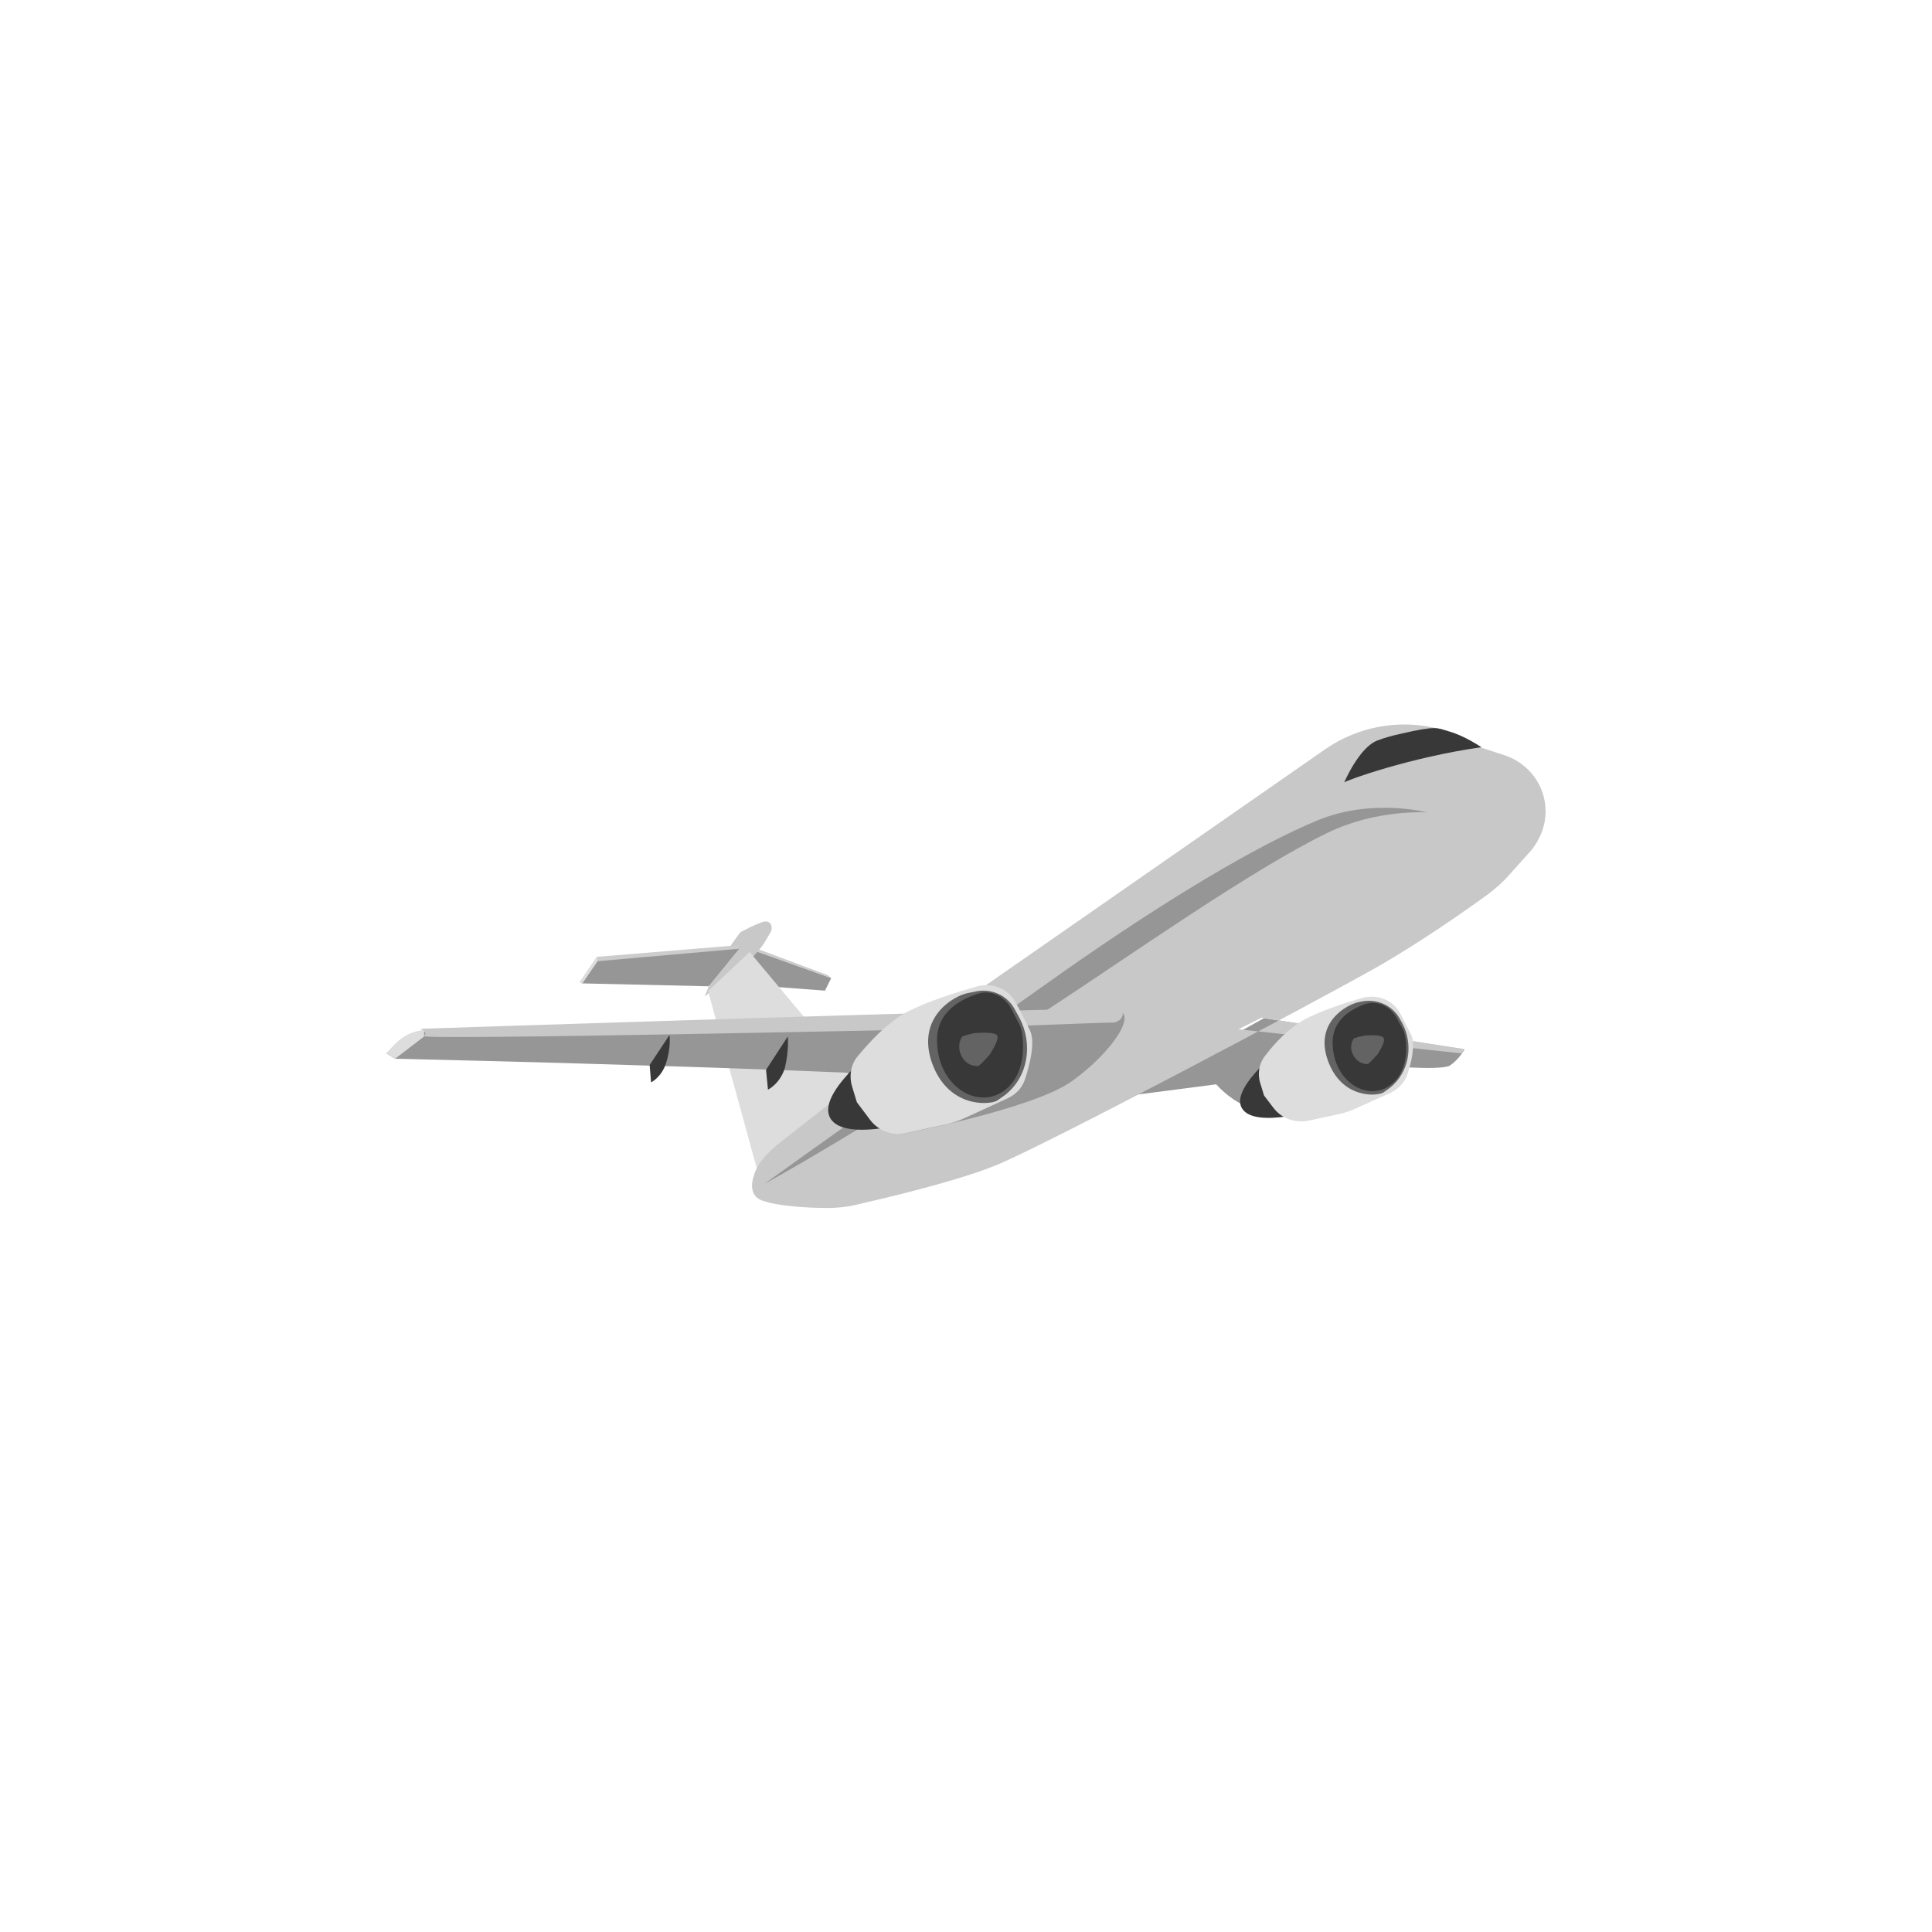 <svg xmlns="http://www.w3.org/2000/svg" viewBox="0 0 40 40" enable-background="new 0 0 40 40"><style type="text/css">.st0{enable-background:new ;} .st1{fill:#999999;} .st2{fill:#C3C3C3;} .st3{fill:#B5B5B5;} .st4{fill:#888888;} .st5{fill:#878787;} .st6{fill:#A38039;} .st7{fill:#DFBF6C;} .st8{fill:#CCA858;} .st9{fill:#7F6431;} .st10{fill:#EACB92;} .st11{fill:#484848;} .st12{fill:#EFD4A8;} .st13{fill:#C29F64;} .st14{fill:#1A1A1A;} .st15{fill:#DFDFB9;} .st16{fill:#16A1D4;} .st17{fill:#B3B3B3;} .st18{fill:#404040;} .st19{fill:#777777;} .st20{fill:#4A818F;} .st21{fill-rule:evenodd;clip-rule:evenodd;fill:#E8E8E8;} .st22{fill:#D8D8D8;} .st23{fill:#606060;} .st24{fill:#D38181;} .st25{fill:#B76262;} .st26{fill:#84BFD1;} .st27{fill:#649EB5;} .st28{fill:#C48A8A;} .st29{fill:#424242;} .st30{fill:#F7BA23;} .st31{fill:#6B5853;} .st32{fill:#582B0F;} .st33{fill:#B77272;} .st34{fill:#8E4F4F;} .st35{fill:#F99C21;} .st36{fill:#7E7C2B;} .st37{fill:#665C1C;} .st38{fill:#708CB0;} .st39{fill:#587799;} .st40{fill:#E1912E;} .st41{fill:#E36E2D;} .st42{fill:#D98E1F;} .st43{fill:#DB6B1D;} .st44{fill:#AA5F04;} .st45{fill:#E07328;} .st46{fill:#4F352E;} .st47{fill:#BC6106;} .st48{fill:#568F9C;} .st49{fill:#437B88;} .st50{fill:#E27E33;} .st51{fill:#505050;} .st52{fill:#3C3C3C;} .st53{fill:#543B34;} .st54{fill:#F9B821;} .st55{fill:#F48F4A;} .st56{fill:#C16629;} .st57{fill:#444444;} .st58{fill:#837F7F;} .st59{fill:#4B4A4A;} .st60{fill:#838383;} .st61{fill:#FAFCFD;} .st62{fill:#125A6D;} .st63{fill:#D6D6D6;} .st64{fill-rule:evenodd;clip-rule:evenodd;fill:#676767;} .st65{fill-rule:evenodd;clip-rule:evenodd;fill:#969696;} .st66{fill-rule:evenodd;clip-rule:evenodd;fill:#CCCCCC;} .st67{fill-rule:evenodd;clip-rule:evenodd;fill:#C8C8C8;} .st68{fill-rule:evenodd;clip-rule:evenodd;fill:#DDDDDD;} .st69{fill-rule:evenodd;clip-rule:evenodd;fill:#383838;} .st70{fill-rule:evenodd;clip-rule:evenodd;fill:#636363;} .st71{fill-rule:evenodd;clip-rule:evenodd;fill:#16A1D4;} .st72{fill:#D1D1D1;} .st73{fill:#EDEDED;} .st74{fill:#8D8C8C;} .st75{fill:#383838;} .st76{fill:#D6CFCB;} .st77{fill:#FFFFFF;} .st78{fill:#6AB5C6;} .st79{fill:#7AAD33;} .st80{fill:#E51700;} .st81{opacity:0.57;fill:#189BCE;} .st82{fill:#D3D3D3;} .st83{fill:#FFC68D;} .st84{fill:#8ABE33;} .st85{fill:#FFA000;} .st86{fill:#804D1A;} .st87{fill:#C39467;} .st88{fill:#BFBFBF;} .st89{fill:#DDE0E1;} .st90{fill:#CCB3AB;} .st91{fill:#C5D3C6;} .st92{fill:#D2DCE6;} .st93{fill:#AEADAD;} .st94{fill:#A1BCBC;} .st95{fill:#BC2700;} .st96{fill:#C73000;} .st97{fill:#D83F00;} .st98{fill:#808680;} .st99{fill:#F6973D;} .st100{fill:#74B700;} .st101{fill:#4E4E4E;} .st102{fill:#666666;} .st103{fill:#757575;} .st104{fill:#EBEBEB;} .st105{fill:#FAC602;} .st106{fill:#855233;} .st107{fill:#68402A;} .st108{fill:#3C4042;} .st109{fill:#A4A4A4;} .st110{fill:#D2D2D2;} .st111{fill:#979797;} .st112{fill:#333333;} .st113{fill:#991010;} .st114{fill:#FAFAFA;} .st115{fill:#848484;} .st116{fill:#FF7A00;} .st117{fill:#FFEBD7;} .st118{fill:#B6B7B7;} .st119{fill:#707070;} .st120{fill:#4D4D4D;} .st121{fill:#B7B7B7;} .st122{fill:#E2E2E2;} .st123{fill:#919191;} .st124{fill:#AAAAAA;} .st125{fill:#0C7591;} .st126{fill:#F15023;} .st127{fill:#80BA04;} .st128{fill:#74744B;} .st129{fill:#FCB705;} .st130{fill:#04A4EF;} .st131{fill:#1B9CF6;} .st132{fill:#96DCFD;} .st133{fill-rule:evenodd;clip-rule:evenodd;fill:url(#SVGID_1_);} .st134{fill-rule:evenodd;clip-rule:evenodd;fill:url(#SVGID_2_);} .st135{fill-rule:evenodd;clip-rule:evenodd;fill:url(#SVGID_3_);} .st136{fill-rule:evenodd;clip-rule:evenodd;fill:url(#SVGID_4_);} .st137{opacity:0.2;fill-rule:evenodd;clip-rule:evenodd;enable-background:new ;} .st138{opacity:0.25;fill-rule:evenodd;clip-rule:evenodd;fill:#FFFFFF;enable-background:new ;} .st139{fill:url(#SVGID_5_);} .st140{fill:#5D9595;} .st141{fill:#234F4F;} .st142{fill:url(#SVGID_6_);} .st143{fill:#D09443;} .st144{fill:#7E5018;} .st145{fill:#91EFEF;} .st146{fill:#FFDF79;} .st147{fill:#F7F7F7;} .st148{fill:#85D3E8;} .st149{fill:none;} .st150{fill:#BED6B9;} .st151{fill:#61845A;} .st152{fill:#F6D995;} .st153{fill:#7FB93C;} .st154{fill:#5CB5E6;} .st155{fill:#FFDE00;} .st156{fill:#9C9C9C;} .st157{fill:#00D300;} .st158{fill:#FEFEFE;} .st159{fill:#01750C;}</style><path class="st65" d="M17.08 20.51l.13-.26-1.8-.65-.06.78 1.73.13z"/><path class="st66" d="M17.14 20.19l.07.06-1.81-.64v-.07l1.74.65z"/><path class="st67" d="M15.33 19.3s.37-.2.5-.22c.12-.02.18.1.13.21l-.13.22c-.07.12-.25.31-.25.31l-.99.81s.19-.48.33-.73c.15-.26.41-.6.41-.6z"/><path class="st68" d="M14.66 20.52l.86-.81 2.33 2.78-2.17 1.74-1.02-3.71z"/><path class="st65" d="M12.05 20.36l.32-.48 2.96-.27-.66.81-2.62-.06z"/><path class="st68" d="M12.05 20.37l.33-.48-.02-.09-.36.53.05.04z"/><path class="st66" d="M12.36 19.81l.02.09 2.95-.26-.05-.07-2.92.24z"/><path class="st65" d="M28.45 22.05l-1.99.96s-.35.03-.69-.12c-.34-.15-.59-.44-.59-.44l-1.93.25 2.92-1.62 4.15.65s-.11.2-.3.33c-.19.12-1.57-.01-1.57-.01z"/><path class="st67" d="M30.26 21.81l.06-.09-4.2-.65-.48.24 4.62.5zM32 16.8c0-.53-.34-.99-.84-1.16l-.49-.16c-.98-.65-2.26-.64-3.23.03l-7.98 5.55-3.28 2.57c-.24.19-.48.41-.57.7-.07.21-.07.44.18.53.35.12.98.15 1.35.15.19 0 .38-.02.56-.06.61-.14 2.1-.49 2.91-.82 1.04-.42 6.61-3.38 7.85-4.08.92-.52 1.9-1.21 2.34-1.53.16-.12.31-.25.44-.4l.45-.5c.2-.24.31-.53.31-.82z"/><path class="st65" d="M15.83 24.51s1.94-1.05 5.94-3.66c1.62-1.06 4.15-2.85 5.72-3.61 1.01-.49 2.05-.42 2.05-.42s-1.12-.3-2.25.16c-1.29.53-3.21 1.69-5.26 3.13-5.77 4.07-6.2 4.4-6.2 4.4zM8 21.81l.18.11s3.08.07 5.18.14c2.09.06 4.19.15 4.19.15s.13.29.37.53c.24.24.55.38.55.38s-.04.15 0 .24.18.12.18.12 2.73-.51 3.55-1.1c.82-.59 1.43-1.47.86-1.47-1.76 0-14.38.45-14.38.45s-.23.1-.35.18c-.12.06-.33.27-.33.27z"/><path class="st68" d="M8 21.81s.2-.25.37-.35c.17-.11.41-.14.41-.14v.14l-.6.46-.18-.11z"/><path class="st67" d="M19.25 21.31s3.58-.14 3.79-.14.3-.29.08-.29c-1.76 0-14.42.42-14.42.42s.18.07.07.15c-.11.09 10.48-.14 10.48-.14z"/><path class="st69" d="M18.73 22.2c-.21-.36-.69-.44-.99-.15-.36.35-.72.8-.55 1.1.31.54 1.99 0 1.99 0s-.26-.54-.33-.71l-.12-.24z"/><path class="st68" d="M21.02 20.74c-.15-.27-.48-.4-.78-.32-.43.12-1.03.31-1.44.52-.44.23-.83.67-1.06.95-.13.17-.16.4-.1.6l.1.33.27.36c.17.23.46.34.74.28l.78-.17c.16-.03.31-.08.46-.15l.87-.4c.17-.08.3-.21.36-.39.09-.28.21-.72.12-.98-.07-.16-.2-.41-.32-.63z"/><path class="st70" d="M21 20.88c-.15-.27-.46-.41-.76-.36l-.2.04c-.27.05-1.07.48-.75 1.43.33.95 1.18.89 1.35.8l.17-.12c.48-.38.58-1.05.3-1.59l-.11-.2z"/><path class="st69" d="M20.93 20.87c-.14-.24-.4-.38-.67-.3-.38.12-.86.38-.86.96 0 .95.83 1.46 1.39 1.05.51-.37.4-1.17.33-1.34l-.19-.37z"/><path class="st70" d="M20.17 21.39l-.13.03-.12.04s-.13.18-.01.41c.12.23.35.2.35.2l.07-.06.15-.16c.08-.12.2-.33.17-.4-.03-.09-.34-.07-.48-.06z"/><path class="st69" d="M27.07 22.24c-.19-.37-.68-.44-.97-.15-.27.28-.52.62-.39.85.26.46 1.69 0 1.69 0l-.28-.6-.05-.1z"/><path class="st68" d="M28.99 20.98c-.15-.28-.47-.4-.78-.32-.36.1-.83.26-1.15.42-.36.18-.67.52-.86.77-.14.17-.17.4-.1.6l.07.23.19.25c.17.23.46.33.74.27l.56-.12c.16-.03.31-.08.45-.15l.67-.3c.17-.08.3-.21.36-.39.08-.24.16-.58.09-.79l-.24-.47z"/><path class="st70" d="M28.98 21.09c-.15-.27-.46-.41-.76-.36l-.1.02c-.23.05-.91.41-.63 1.2.28.8 1.01.75 1.15.67l.14-.1c.4-.32.49-.89.25-1.34l-.05-.09z"/><path class="st69" d="M28.92 21.08c-.13-.24-.4-.38-.66-.29-.31.11-.67.34-.67.79 0 .8.71 1.24 1.19.89.44-.31.34-.99.28-1.13l-.14-.26z"/><path class="st70" d="M28.25 21.44l-.13.03-.09.03s-.12.15-.01.35c.11.2.3.18.3.18l.05-.04.15-.16c.07-.11.16-.27.13-.33-.02-.08-.27-.07-.4-.06z"/><path class="st69" d="M16.31 21.46l-.45.69.04.41s.25-.12.35-.45c.09-.38.06-.65.06-.65zM13.86 21.43l-.41.62.03.36s.22-.11.31-.4c.11-.34.07-.58.07-.58zM27.83 16.2s.31-.73.69-.87c.13-.05.3-.1.49-.14.74-.17.74-.12.98-.05.33.09.68.33.68.33-1.48.21-2.81.69-2.84.73z"/></svg>
